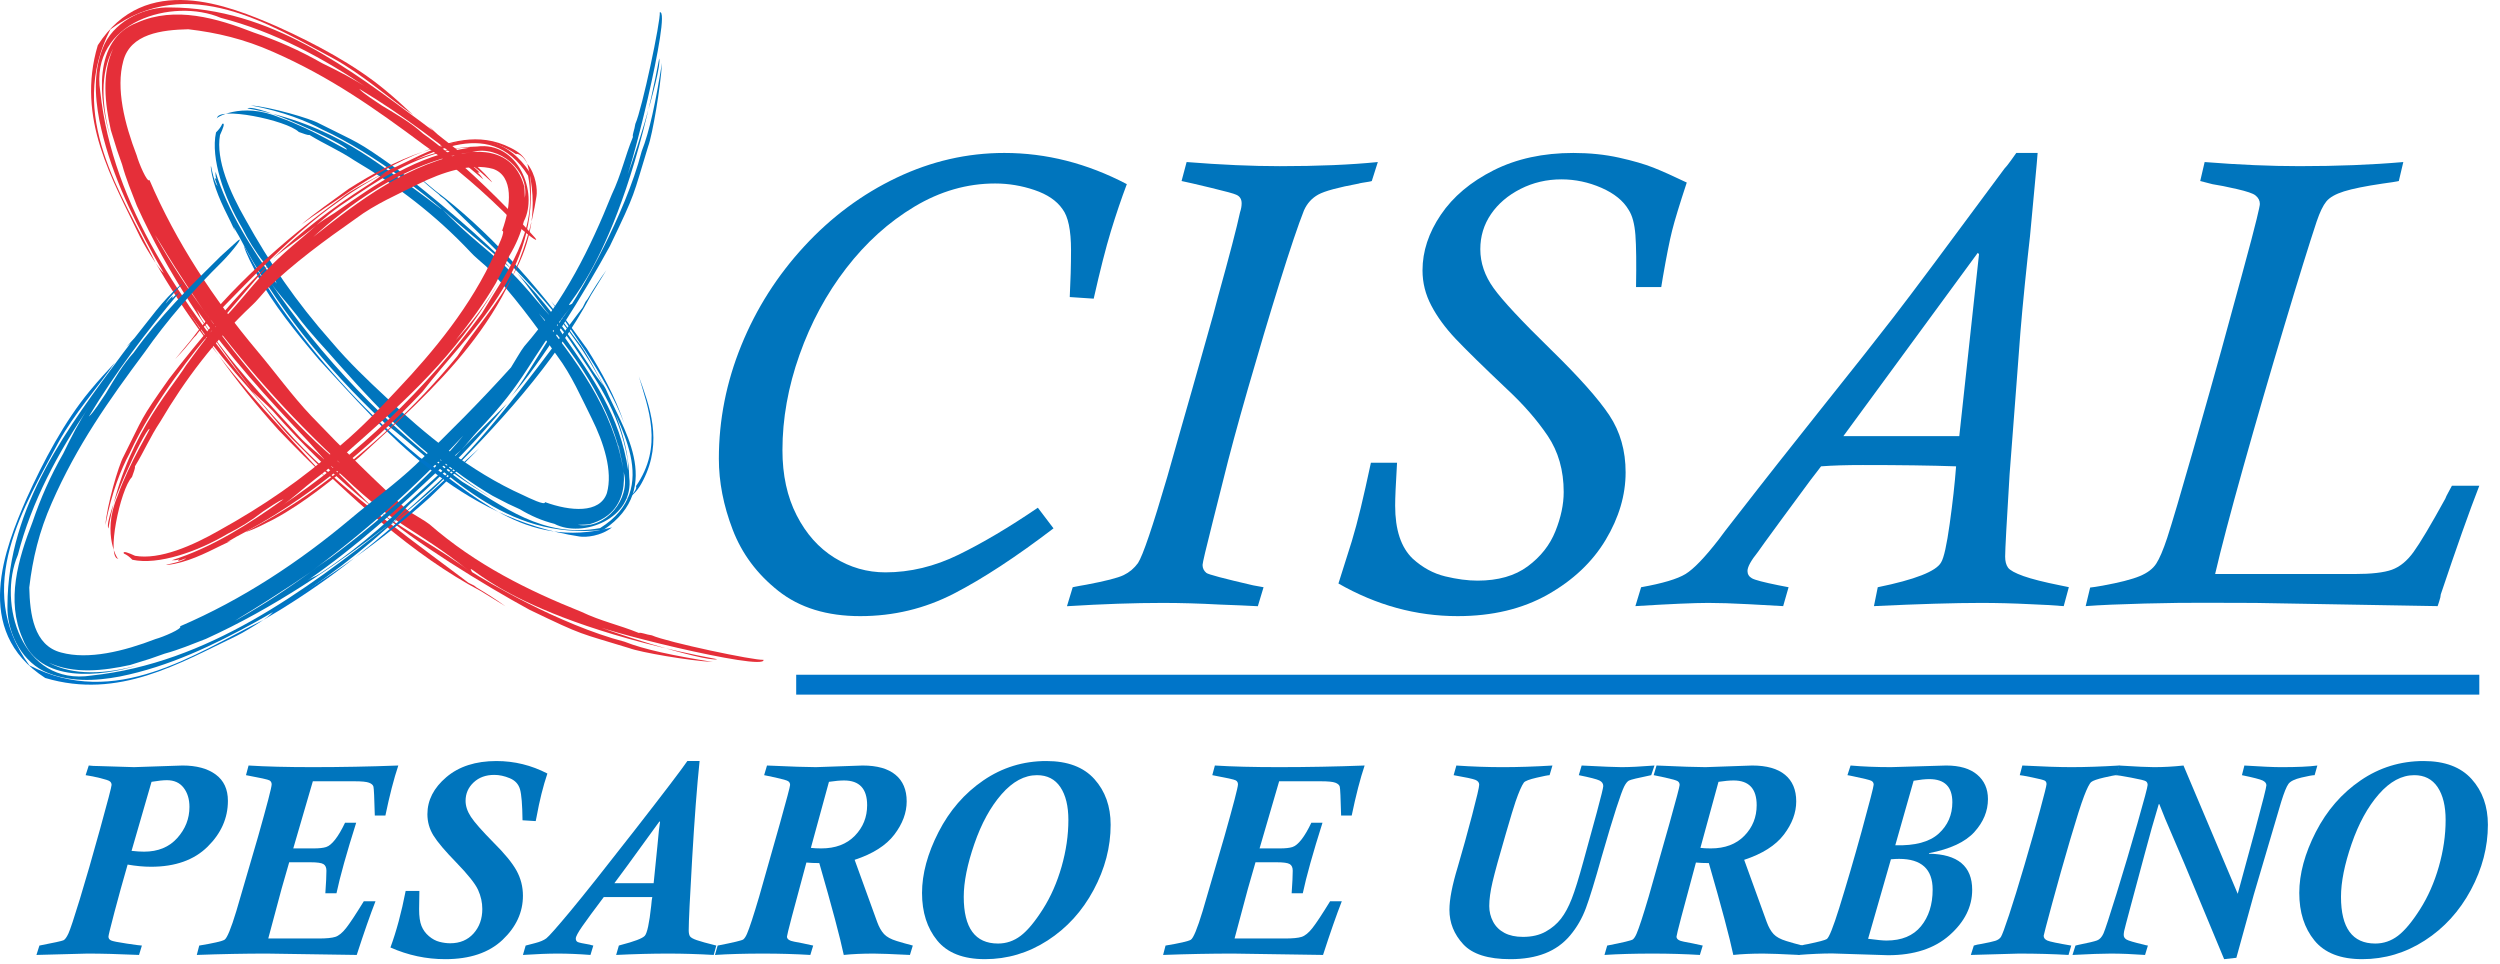 <?xml version="1.0" encoding="UTF-8" standalone="no"?><!DOCTYPE svg PUBLIC "-//W3C//DTD SVG 1.1//EN" "http://www.w3.org/Graphics/SVG/1.1/DTD/svg11.dtd"><svg width="100%" height="100%" viewBox="0 0 464 179" version="1.1" xmlns="http://www.w3.org/2000/svg" xmlns:xlink="http://www.w3.org/1999/xlink" xml:space="preserve" xmlns:serif="http://www.serif.com/" style="fill-rule:evenodd;clip-rule:evenodd;stroke-linejoin:round;stroke-miterlimit:2;"><g id="loghi"><path d="M192.625,94.233l2.904,3.83c-6.935,5.294 -13.101,9.332 -18.495,12.115c-5.403,2.781 -11.191,4.176 -17.375,4.176c-6.185,0 -11.251,-1.562 -15.189,-4.674c-3.945,-3.115 -6.772,-6.906 -8.485,-11.379c-1.716,-4.47 -2.566,-8.856 -2.566,-13.155c0,-7.21 1.389,-14.226 4.166,-21.045c2.773,-6.818 6.671,-12.951 11.693,-18.391c5.018,-5.441 10.737,-9.686 17.154,-12.741c6.417,-3.054 13.075,-4.581 19.97,-4.581c7.795,0 15.37,1.928 22.735,5.789c-1.025,2.72 -2.011,5.634 -2.958,8.732c-0.944,3.098 -2.008,7.274 -3.189,12.523l-4.446,-0.298c0.153,-2.998 0.237,-5.898 0.237,-8.702c0,-3.711 -0.532,-6.257 -1.595,-7.638c-1.068,-1.54 -2.797,-2.713 -5.183,-3.523c-2.386,-0.809 -4.828,-1.215 -7.308,-1.215c-5.209,0 -10.2,1.436 -14.978,4.296c-4.771,2.86 -8.993,6.672 -12.66,11.426c-3.67,4.758 -6.561,10.114 -8.672,16.076c-2.112,5.955 -3.165,11.858 -3.165,17.699c0,4.62 0.876,8.649 2.633,12.081c1.752,3.433 4.088,6.056 7.009,7.876c2.92,1.814 6.079,2.721 9.472,2.721c4.576,0 9.106,-1.088 13.583,-3.279c4.48,-2.189 9.385,-5.096 14.708,-8.719" style="fill:#0075bd;fill-rule:nonzero;"/><path d="M255.725,30.075l-1.121,3.523c-0.08,0.04 -0.298,0.09 -0.649,0.148c-0.354,0.063 -0.722,0.12 -1.097,0.177c-0.375,0.06 -0.599,0.11 -0.676,0.15c-3.827,0.71 -6.327,1.389 -7.511,2.041c-1.177,0.652 -2.071,1.626 -2.653,2.931c-1.064,2.68 -2.57,7.15 -4.521,13.4c-1.947,6.256 -3.901,12.808 -5.868,19.65c-1.967,6.841 -3.5,12.512 -4.6,17.016c-0.04,0.193 -0.69,2.777 -1.95,7.745c-1.259,4.972 -1.884,7.639 -1.884,7.993c0,0.595 0.23,1.087 0.706,1.479c0.31,0.277 3.201,1.044 8.672,2.309l1.943,0.354l-1.061,3.523c-1.886,-0.104 -4.225,-0.204 -7.022,-0.304c-3.851,-0.208 -7.394,-0.308 -10.619,-0.308c-5.236,0 -11.161,0.2 -17.786,0.612l1.067,-3.523c0.037,0 0.178,-0.03 0.412,-0.087c0.234,-0.057 0.552,-0.12 0.944,-0.181c0.39,-0.056 0.789,-0.124 1.187,-0.208c3.543,-0.669 5.852,-1.257 6.915,-1.776c1.061,-0.508 1.947,-1.258 2.664,-2.244c0.9,-1.379 2.71,-6.709 5.427,-15.98c0.117,-0.468 0.836,-2.998 2.147,-7.575c1.322,-4.573 2.135,-7.433 2.453,-8.582c0.823,-2.96 1.723,-6.119 2.68,-9.495c0.967,-3.372 1.686,-5.988 2.155,-7.842c2.127,-7.655 3.486,-12.861 4.075,-15.625c0.197,-0.589 0.295,-1.144 0.295,-1.656c0,-0.786 -0.339,-1.317 -1.004,-1.596c-0.392,-0.197 -1.938,-0.622 -4.631,-1.271c-2.7,-0.652 -4.54,-1.077 -5.514,-1.275l0.937,-3.523c6.374,0.509 12.134,0.767 17.291,0.767c7.086,0 13.155,-0.258 18.197,-0.767" style="fill:#0075bd;fill-rule:nonzero;"/><path d="M254.441,85.881l4.851,0c-0.118,2.048 -0.211,3.718 -0.268,4.999c-0.057,1.278 -0.083,2.275 -0.083,2.981c0,4.459 1.08,7.735 3.255,9.823c1.82,1.656 3.821,2.751 6.016,3.286c2.191,0.528 4.199,0.796 6.012,0.796c3.831,0 6.943,-0.887 9.334,-2.663c2.389,-1.774 4.099,-3.942 5.123,-6.504c1.031,-2.567 1.542,-4.989 1.542,-7.278c0,-4.024 -0.994,-7.501 -2.97,-10.438c-1.992,-2.941 -4.491,-5.805 -7.508,-8.612c-4.491,-4.252 -7.693,-7.391 -9.607,-9.414c-1.91,-2.032 -3.409,-4.08 -4.489,-6.15c-1.088,-2.061 -1.63,-4.239 -1.63,-6.524c0,-3.543 1.138,-6.99 3.406,-10.335c2.265,-3.35 5.531,-6.093 9.787,-8.241c4.265,-2.145 9.19,-3.218 14.794,-3.218c3.035,0 5.866,0.291 8.489,0.873c2.619,0.585 4.741,1.201 6.36,1.844c1.619,0.641 3.687,1.568 6.209,2.776c-1.338,4.065 -2.248,7.043 -2.723,8.936c-0.475,1.891 -1.044,4.765 -1.713,8.632l-0.301,1.834l-4.677,0c0.076,-4.38 0.04,-7.598 -0.117,-9.673c-0.161,-2.067 -0.576,-3.617 -1.245,-4.64c-0.988,-1.696 -2.677,-3.065 -5.062,-4.112c-2.392,-1.043 -4.868,-1.569 -7.434,-1.569c-2.724,0 -5.253,0.595 -7.585,1.777c-2.326,1.184 -4.156,2.743 -5.477,4.673c-1.322,1.938 -1.984,4.106 -1.984,6.508c0,2.526 0.82,4.935 2.463,7.22c1.635,2.288 5.185,6.093 10.638,11.419c5.213,5.089 8.83,9.154 10.848,12.191c2.017,3.038 3.02,6.569 3.02,10.593c0,4.22 -1.23,8.392 -3.696,12.514c-2.466,4.122 -6.057,7.514 -10.766,10.177c-4.715,2.661 -10.289,3.992 -16.719,3.992c-7.693,0 -15.067,-2.021 -22.119,-6.053c1.1,-3.436 1.93,-6.056 2.486,-7.872c0.549,-1.811 1.097,-3.861 1.652,-6.15c0.549,-2.288 1.182,-5.085 1.888,-8.398" style="fill:#0075bd;fill-rule:nonzero;"/><path d="M342.126,80.95l21.517,0l3.663,-33.785l-0.235,-0.234l-24.945,34.019Zm41.849,28.041l-0.948,3.506c-2.05,-0.163 -4.094,-0.277 -6.142,-0.355c-3.236,-0.164 -6.307,-0.24 -9.225,-0.24c-4.888,0 -11.506,0.197 -19.856,0.595l0.709,-3.506c6.932,-1.419 10.853,-2.958 11.76,-4.617c0.512,-0.833 1.044,-3.215 1.593,-7.163c0.552,-3.951 0.95,-7.505 1.184,-10.659c-4.651,-0.162 -10.418,-0.242 -17.314,-0.242c-3.075,0 -5.658,0.08 -7.746,0.242c-0.471,0.631 -0.822,1.08 -1.04,1.358c-0.214,0.277 -0.518,0.672 -0.913,1.184c-0.827,1.104 -2.634,3.56 -5.41,7.34c-2.777,3.794 -4.226,5.786 -4.343,5.99c-1.302,1.615 -1.951,2.799 -1.951,3.552c0,0.589 0.278,1.041 0.83,1.359c0.552,0.314 2.205,0.746 4.965,1.302c1.185,0.241 1.79,0.354 1.83,0.354l-1.003,3.506c-1.262,-0.083 -3.39,-0.203 -6.388,-0.355c-3.074,-0.164 -5.574,-0.24 -7.501,-0.24c-2.602,0 -7.116,0.197 -13.54,0.595l1.064,-3.506c3.981,-0.709 6.728,-1.529 8.248,-2.456c1.516,-0.93 3.576,-3.071 6.176,-6.427c0.471,-0.673 1.508,-2.02 3.104,-4.054c1.593,-2.032 3.035,-3.875 4.313,-5.535c1.278,-1.656 2.469,-3.172 3.577,-4.556l7.862,-9.917c3.7,-4.644 6.414,-8.057 8.127,-10.222c1.716,-2.164 3.506,-4.453 5.377,-6.875c1.873,-2.423 4.416,-5.788 7.628,-10.101c3.208,-4.306 7.558,-10.165 13.035,-17.568c0.275,-0.271 0.665,-0.767 1.178,-1.476c0.515,-0.709 0.849,-1.181 1.007,-1.415l3.961,0c-0.04,0.632 -0.224,2.727 -0.562,6.287c-0.335,3.563 -0.622,6.625 -0.856,9.183c-0.279,2.403 -0.593,5.354 -0.951,8.861c-0.351,3.499 -0.628,6.483 -0.827,8.946c-0.193,2.459 -0.441,5.697 -0.735,9.716c-0.298,4.011 -0.72,9.562 -1.272,16.645c-0.548,8.926 -0.826,14.015 -0.826,15.279c0,0.868 0.177,1.546 0.532,2.045c0.351,0.489 1.311,1.017 2.867,1.573c1.559,0.548 3.811,1.12 6.768,1.713c1.182,0.241 1.734,0.354 1.654,0.354" style="fill:#0075bd;fill-rule:nonzero;"/><path d="M408.361,33.598l0.82,-3.522c6.36,0.508 12.229,0.762 17.612,0.762c7.005,0 13.426,-0.254 19.261,-0.762l-0.833,3.522c-0.512,0.121 -1.515,0.278 -3.014,0.476c-3.196,0.471 -5.577,0.953 -7.157,1.445c-1.573,0.495 -2.664,1.117 -3.279,1.867c-0.612,0.746 -1.211,1.994 -1.8,3.727c-1.375,4.142 -3.389,10.63 -6.032,19.465c-2.653,8.83 -5.173,17.515 -7.568,26.053c-2.393,8.542 -4.146,15.177 -5.243,19.907l25.863,0c3.151,0 5.463,-0.267 6.942,-0.795c1.479,-0.533 2.817,-1.626 4.018,-3.286c1.208,-1.656 3.169,-4.948 5.886,-9.883c0.113,-0.315 0.303,-0.697 0.554,-1.148c0.262,-0.455 0.492,-0.88 0.683,-1.271l5.086,0c-1.854,4.757 -4.236,11.479 -7.156,20.178c0,0.267 -0.094,0.709 -0.295,1.311c-0.191,0.606 -0.294,0.891 -0.294,0.853c-0.117,0 -6.856,-0.124 -20.212,-0.354l-13.601,-0.241c-3.101,0 -6.152,-0.01 -9.154,-0.027c-3.004,-0.023 -6.812,0.027 -11.418,0.141c-4.607,0.12 -8.244,0.277 -10.928,0.481l0.83,-3.449c0.12,0 0.887,-0.114 2.302,-0.351c3.189,-0.585 5.497,-1.181 6.915,-1.774c1.419,-0.589 2.433,-1.361 3.045,-2.308c0.615,-0.944 1.295,-2.539 2.041,-4.788c0.9,-2.76 2.509,-8.2 4.828,-16.32c2.316,-8.124 4.065,-14.32 5.242,-18.599c1.178,-4.273 2.466,-8.977 3.855,-14.103c1.398,-5.122 2.289,-8.515 2.683,-10.171c0.392,-1.615 0.589,-2.543 0.589,-2.78c0,-0.629 -0.274,-1.16 -0.826,-1.596c-0.435,-0.357 -1.593,-0.749 -3.474,-1.181c-1.883,-0.431 -3.378,-0.729 -4.479,-0.89" style="fill:#0075bd;fill-rule:nonzero;"/><path d="M28.098,42.425c2.651,4.818 5.563,9.41 8.683,13.771c8.268,12.01 18.979,23.9 26.362,29.784c-9.377,-8.702 -18.313,-18.629 -26.362,-29.784c7.803,10.509 1.626,3.277 -7.482,-11.756c-0.226,-0.338 -0.715,-1.058 -1.201,-2.015m-2.703,-4.246c-0.983,-2.547 -2.009,-4.978 -2.735,-7.649l-0.956,-2.728l-1.133,-3.648c-1.097,-4.978 -1.723,-10.457 0.433,-15.133c-2.454,4.554 -2.189,10.546 -0.437,16.787c-2.297,-7.355 -3.385,-18.459 4.892,-21.607c7.067,-3.118 14.79,-0.833 21.65,1.842c4.333,1.468 8.56,3.326 12.702,5.702c3.012,1.456 5.929,2.944 8.631,4.754c-8.442,-5.714 -17.544,-10.635 -27.45,-13.181c-8.889,-3.807 -24.402,0.64 -22.385,13.682c2.32,21.528 15.439,39.32 28.529,55.847c-8.425,-10.941 -15.994,-22.023 -21.741,-34.668m70.027,3.064c-5.52,-5.586 -10.873,-10.212 -16.795,-14.381c-8.971,-6.683 -17.314,-12.582 -27.983,-17.252c-5.319,-2.357 -10.376,-3.555 -15.699,-4.179c-4.921,0.119 -10.759,0.822 -12.068,5.918c-1.385,5.074 0.23,11.614 2.507,17.526c0.357,1.338 1.957,5.148 2.36,4.536c4.962,11.575 11.949,22.124 19.906,31.609c3.36,3.979 6.552,8.419 10.156,12.215c5.889,6.158 11.796,12.019 17.974,17.6c0.98,0.632 3.181,1.859 3.926,2.467c8.637,7.527 18.284,12.275 28.156,16.235c3.793,1.802 7.005,2.431 10.702,3.938c0.433,-0.151 1.295,0.292 2.421,0.445c2.831,1.269 19.139,4.713 20.719,4.538c0.595,2.3 -32.575,-5.977 -31.837,-6.76c0.557,0.777 21.167,7.298 23.257,6.655c-39.882,-7.535 -47.286,-19.464 -45.518,-16.184c2.236,1.479 16.199,9.787 28.326,12.938c3.59,1.43 9.04,2.584 16.38,3.754c-4.411,-0.222 -13.479,-1.794 -15.501,-2.562c-9.538,-2.935 -8.224,-2.164 -18.516,-7.116c-8.21,-4.461 -21.997,-12.932 -27.966,-18.379c3.199,2.723 11.884,7.377 16.664,11.104c-10.392,-8.214 -13.038,-7.745 -23.148,-17.371c-0.94,-0.888 -2.161,-1.79 -3.331,-2.906c-1.028,-1.152 -1.994,-2.24 -3.216,-3.608c-7.815,-8.286 -14.62,-15.683 -21.042,-24.941c0.584,0.771 0.692,1.447 1.238,2.272c5.343,8.147 11.162,14.079 18.037,21.663c1.311,1.472 3.538,3.121 4.983,4.614c3.048,2.918 5.702,5.607 8.513,8.416c-6.201,-4.945 -12.862,-11.441 -18.445,-17.829c-1.229,-1.258 -2.844,-2.683 -3.847,-3.638c2.473,3.066 5.19,5.924 7.847,8.865c9.484,10.18 24.408,20.653 32.348,26.708c0.269,0.132 0.535,0.268 1.067,0.535l0.468,0.359c1.68,0.994 3.652,2.232 5.365,3.49l-4.586,-2.83c-12.475,-6.575 -24.543,-17.589 -35.124,-28.356c-2.357,-2.4 -5.765,-6.824 -7.983,-9.343c-6.617,-7.346 -12.736,-15.756 -17.569,-24.521c-4.354,-7.886 -8.306,-16.132 -10.139,-25.226c-0.847,-4.487 -1.152,-9.507 0.998,-14.145c2.294,-4.574 7.798,-6.88 12.161,-6.733c18.53,0.06 33.36,11.437 46.823,21.425l1.899,1.441l-0.7,-0.773l1.663,1.513c3.413,2.771 7.016,5.209 9.824,8.51c1.119,1.379 -2.232,-2.165 -3.478,-2.757c0.758,0.595 1.43,1.306 1.43,1.306c0,0 -0.224,-0.022 -0.448,-0.048c0.587,0.459 0.805,0.881 1.128,1.315c-7.249,-6.13 -14.875,-11.89 -23.065,-16.836c0.742,0.907 3.156,2.374 4.255,3.142c2.711,1.623 5.45,3.215 7.597,5.181c6.575,4.694 12.474,10.626 17.906,16.156l2.856,3.141c1.105,1.36 -1.822,-0.847 -3.855,-2.856" style="fill:#e52f39;fill-rule:nonzero;"/><path d="M61.916,10.87c5.274,2.915 9.906,7.046 14.756,10.468c-1.674,-1.555 -3.155,-2.955 -5.246,-4.677c-5.641,-4.672 -12.978,-8.575 -20.031,-11.757c-8.947,-3.884 -24.43,-10.243 -33.244,3.49c-4.076,13.638 2.743,24.898 7.811,35.504c0.518,1.069 1.858,3.324 2.948,4.954c-6.314,-12.826 -16.656,-27.41 -8.416,-43.404c14.529,-10.637 29.781,-0.747 41.422,5.422" style="fill:#e52f39;fill-rule:nonzero;"/><path d="M51.695,79.812c3.02,3.164 6.102,6.218 9.104,9.139c-2.546,-2.842 -6.068,-6.583 -8.835,-9.7c-3.978,-4.289 -7.836,-8.706 -11.385,-13.289c3.356,4.737 7.036,9.32 11.116,13.85" style="fill:#e52f39;fill-rule:nonzero;"/><path d="M28.91,48.851l1.867,3.122c2.932,4.76 6.193,9.479 9.802,13.988c-3.62,-4.925 -6.811,-10.084 -9.96,-15.344c-0.25,0.172 -0.949,-0.616 -1.709,-1.766" style="fill:#e52f39;fill-rule:nonzero;"/><path d="M42.426,115.888c4.818,-2.651 9.414,-5.566 13.771,-8.686c12.01,-8.268 23.9,-18.979 29.787,-26.362c-8.708,9.377 -18.635,18.315 -29.787,26.362c10.509,-7.804 3.28,-1.626 -11.756,7.485c-0.338,0.223 -1.055,0.714 -2.015,1.201m-4.243,2.702c-2.55,0.984 -4.981,2.009 -7.649,2.735l-2.731,0.959l-3.646,1.133c-4.98,1.091 -10.459,1.72 -15.135,-0.441c4.551,2.459 10.549,2.195 16.787,0.441c-7.355,2.301 -18.459,3.383 -21.606,-4.894c-3.119,-7.066 -0.836,-14.79 1.838,-21.649c1.468,-4.335 3.326,-8.561 5.702,-12.705c1.457,-3.009 2.944,-5.929 4.751,-8.632c-5.711,8.445 -10.631,17.546 -13.177,27.454c-3.802,8.888 0.639,24.398 13.684,22.387c21.53,-2.32 39.321,-15.442 55.844,-28.529c-10.94,8.422 -22.02,15.991 -34.662,21.741m3.059,-70.032c-5.587,5.523 -10.212,10.872 -14.382,16.795c-6.68,8.972 -12.58,17.314 -17.252,27.983c-2.354,5.32 -3.555,10.379 -4.176,15.699c0.119,4.924 0.822,10.759 5.921,12.071c5.071,1.388 11.614,-0.227 17.524,-2.507c1.337,-0.355 5.147,-1.957 4.535,-2.357c11.575,-4.966 22.121,-11.949 31.609,-19.909c3.98,-3.357 8.419,-6.552 12.218,-10.153c6.159,-5.893 12.016,-11.799 17.597,-17.977c0.632,-0.98 1.859,-3.184 2.468,-3.926c7.526,-8.637 12.271,-18.286 16.234,-28.156c1.799,-3.796 2.428,-7.008 3.935,-10.705c-0.15,-0.433 0.295,-1.295 0.445,-2.422c1.272,-2.83 4.714,-19.138 4.538,-20.722c2.3,-0.592 -5.974,32.577 -6.757,31.841c0.777,-0.558 7.292,-21.167 6.653,-23.257c-7.533,39.883 -19.462,47.288 -16.182,45.52c1.479,-2.235 9.787,-16.201 12.935,-28.325c1.43,-3.593 2.584,-9.043 3.757,-16.383c-0.227,4.411 -1.796,13.482 -2.564,15.501c-2.933,9.538 -2.162,8.224 -7.113,18.519c-4.462,8.207 -12.933,21.997 -18.38,27.969c2.723,-3.202 7.377,-11.887 11.101,-16.669c-8.211,10.39 -7.742,13.04 -17.367,23.15c-0.889,0.943 -1.788,2.161 -2.907,3.334c-1.155,1.028 -2.24,1.994 -3.608,3.212c-8.286,7.816 -15.683,14.621 -24.944,21.043c0.774,-0.584 1.453,-0.692 2.278,-1.238c8.147,-5.343 14.076,-11.162 21.66,-18.037c1.475,-1.311 3.122,-3.538 4.614,-4.98c2.918,-3.054 5.607,-5.705 8.42,-8.513c-4.946,6.199 -11.442,12.862 -17.83,18.442c-1.264,1.229 -2.686,2.844 -3.638,3.847c3.063,-2.473 5.921,-5.19 8.862,-7.847c10.183,-9.482 20.654,-24.408 26.708,-32.351c0.132,-0.266 0.265,-0.535 0.535,-1.068l0.359,-0.467c0.995,-1.677 2.233,-3.648 3.49,-5.362l-2.83,4.583c-6.572,12.478 -17.589,24.547 -28.356,35.127c-2.4,2.357 -6.824,5.764 -9.343,7.983c-7.345,6.62 -15.759,12.736 -24.521,17.568c-7.886,4.355 -16.132,8.31 -25.226,10.142c-4.487,0.845 -9.507,1.153 -14.144,-1c-4.575,-2.297 -6.883,-7.799 -6.734,-12.161c0.054,-18.529 11.434,-33.36 21.422,-46.823l1.442,-1.899l-0.776,0.697l1.516,-1.663c2.767,-3.413 5.209,-7.016 8.506,-9.821c1.38,-1.122 -2.161,2.23 -2.754,3.476c0.596,-0.759 1.304,-1.431 1.304,-1.431c0,0 -0.023,0.224 -0.046,0.448c0.456,-0.587 0.879,-0.804 1.312,-1.128c-6.127,7.249 -11.886,14.878 -16.832,23.066c0.906,-0.743 2.374,-3.157 3.141,-4.253c1.623,-2.714 3.215,-5.453 5.181,-7.601c4.694,-6.574 10.623,-12.472 16.156,-17.903l3.142,-2.858c1.359,-1.105 -0.848,1.822 -2.856,3.856" style="fill:#0075bd;fill-rule:nonzero;"/><path d="M10.868,82.064c2.915,-5.274 7.045,-9.906 10.468,-14.756c-1.556,1.674 -2.955,3.155 -4.678,5.246c-4.674,5.641 -8.577,12.981 -11.756,20.031c-3.884,8.95 -10.24,24.433 3.493,33.247c13.634,4.079 24.901,-2.743 35.504,-7.808c1.068,-0.519 3.323,-1.861 4.954,-2.949c-12.824,6.314 -27.413,16.657 -43.401,8.414c-10.644,-14.528 -0.754,-29.781 5.416,-41.425" style="fill:#0075c9;fill-rule:nonzero;"/><path d="M79.813,92.291c3.161,-3.022 6.218,-6.102 9.139,-9.107c-2.841,2.549 -6.583,6.068 -9.7,8.836c-4.289,3.976 -8.705,7.837 -13.286,11.387c4.734,-3.359 9.321,-7.037 13.847,-11.116" style="fill:#0075c9;fill-rule:nonzero;"/><path d="M48.853,115.075l3.122,-1.867c4.756,-2.935 9.479,-6.195 13.991,-9.801c-4.932,3.617 -10.088,6.808 -15.348,9.96c0.172,0.246 -0.618,0.946 -1.765,1.708" style="fill:#0075c9;fill-rule:nonzero;"/><path d="M107.274,97.41c5.159,0.897 9.808,-4.85 8.513,-9.677c-1.79,-12.764 -10.53,-23.796 -15.779,-29.572c6.609,8.388 13.887,17.606 15.779,29.572c-0.895,-5.615 -1.371,-6.317 -0.714,-3.861c0.348,1.314 3.292,10.946 -5.711,13.436c-0.354,0.04 -1.13,0.077 -2.088,0.102m-4.382,-0.187c-2.32,-0.586 -4.377,-1.49 -6.39,-2.697l-2.219,-1.028l-2.853,-1.473c-3.759,-2.21 -7.232,-4.762 -10.608,-7.451c3.209,2.915 6.772,5.736 11.58,8.456c-12.479,-6.937 -21.017,-15.841 -29.54,-25.447c-2.544,-2.957 -5.326,-5.768 -7.729,-9.008c-1.727,-2.244 -3.668,-4.264 -5.183,-6.538c9.648,14.325 21.75,27.005 35.872,37.393c7.379,4.351 14.889,10.586 25.557,8.586c11.831,-7.388 3.09,-19.634 0.332,-26.702c2.646,5.284 4.923,10.895 5.073,17.226c1.006,7.669 -8.637,11.428 -13.892,8.683m-62.061,-72.152c-0.808,4.581 1.875,10.677 4.716,15.629c4.482,8.082 9.36,15.26 16.003,22.765c3.221,3.8 6.558,6.973 10.113,10.285c7.049,6.669 15.499,13.706 25.45,18.159c1.046,0.498 4.156,2.02 4.031,1.28c4.717,1.717 10.19,2.161 11.496,-1.675c1.139,-4.056 -0.598,-9.399 -2.822,-13.866c-1.912,-3.813 -3.742,-8.05 -6.379,-11.566c-4.085,-5.821 -8.277,-11.544 -13.158,-16.595c-0.729,-0.66 -2.361,-2.012 -2.89,-2.632c-6.612,-7.039 -13.845,-12.495 -21.609,-17.073c-2.954,-1.963 -5.482,-2.98 -8.348,-4.739c-0.377,0.079 -1.085,-0.249 -1.974,-0.547c-2.27,-2.218 -15.21,-4.841 -15.185,-2.504c-0.526,0.048 4.414,-3.235 11.609,-0.193c6.573,2.34 12.604,6.295 12.504,5.935c-0.271,-0.983 -16.756,-8.64 -18.481,-7.615c16.383,2.794 25.246,11.258 30.28,14.422c5.11,3.694 6.354,4.852 5.526,4.062c-1.659,-1.515 -12.293,-10.192 -21.891,-14.56c-2.847,-1.541 -7.238,-3.352 -13.289,-4.482c3.632,0.267 11.096,2.445 12.717,3.357c7.515,3.807 6.588,2.898 14.45,8.476c6.266,4.79 16.717,13.507 21.255,18.586c-2.61,-2.423 -8.987,-7.6 -12.783,-11.056c7.825,7.968 10.046,7.92 17.553,16.988c0.694,0.847 1.532,1.796 2.459,2.813c0.816,1.026 1.45,2.09 2.291,3.405c5.49,7.881 10.607,15.053 12.113,25.155c-0.031,-0.9 -0.028,-1.419 -0.155,-2.303c-1.575,-8.639 -5.782,-14.586 -10.62,-21.77c-0.938,-1.394 -2.459,-3.167 -3.629,-4.487c-2.304,-2.728 -4.009,-5.459 -6.176,-8.011c4.677,4.758 9.47,11.053 13.379,17.167c0.78,1.294 1.912,2.756 2.621,3.721c-1.603,-2.999 -3.329,-5.917 -5.351,-8.625c-6.779,-9.779 -18.246,-19.923 -24.116,-25.968c-0.204,-0.148 -0.379,-0.329 -0.799,-0.607l-0.345,-0.353c-1.284,-1.026 -2.782,-2.292 -4.057,-3.541l3.487,2.9c9.487,7.107 18.6,17.255 26.207,27.708c1.852,2.206 3.895,6.589 5.39,9.067c2.669,6.476 11.292,18.298 -0.405,26.151c-18.599,2.082 -29.249,-11.1 -40.719,-19.907c-10.812,-10.192 -20.308,-21.787 -26.951,-34.594l-1.012,-1.729l0.29,0.823l-0.796,-1.704c-1.62,-3.251 -3.298,-6.617 -3.692,-10.073c-0.062,-1.436 0.391,2.473 1.236,3.388c-0.303,-0.745 -0.547,-1.498 -0.507,-1.504l0.283,0.218c-0.185,-0.561 -0.134,-0.944 -0.15,-1.373c2.277,7.316 6.645,14.222 11.328,20.747c-0.281,-0.944 -1.683,-2.867 -2.288,-3.821c-1.656,-2.105 -3.038,-4.36 -4.109,-6.519c-3.337,-5.592 -5.881,-12.923 -4.838,-17.708c0.561,-0.561 0.918,-1.025 1.164,-1.601c0.589,-0.249 0.105,0.933 -0.427,2.094" style="fill:#0075bd;fill-rule:nonzero;"/><path d="M53.222,58.535c-3.003,-4.107 -5.629,-8.583 -8.003,-13.003c0.587,1.876 1.44,3.357 2.459,5.405c2.936,5.44 7.34,10.887 11.535,15.83c12.465,13.507 25.823,29.376 48.367,32.813c1.162,0.176 3.927,-0.051 6.008,-1.697c-16.481,4.342 -25.883,-6.598 -35.701,-12.997c-9.416,-7.731 -17.6,-16.609 -24.665,-26.351" style="fill:#0075c9;fill-rule:nonzero;"/><path d="M108.924,64.711c-2.232,-3.012 -4.326,-6.113 -6.638,-8.802c1.938,2.573 4.318,6.306 6.343,9.233c2.726,4.217 5.352,8.544 7.198,13.368c-1.66,-4.899 -4.101,-9.371 -6.903,-13.799" style="fill:#0075c9;fill-rule:nonzero;"/><path d="M115.92,92.719c1.692,-0.648 2.656,-2.004 3.463,-3.606c3.703,-7.241 1.15,-13.801 -0.82,-19.275c1.693,5.838 4.63,12.972 -0.542,20.409c0.278,0.211 -0.281,1.593 -2.101,2.472" style="fill:#0075c9;fill-rule:nonzero;"/><path d="M97.408,36.706c0.887,-5.155 -4.855,-9.805 -9.683,-8.51c-12.767,1.79 -23.798,10.527 -29.572,15.776c8.386,-6.609 17.607,-13.883 29.572,-15.776c-5.615,0.896 -6.317,1.371 -3.864,0.714c1.32,-0.351 10.946,-3.289 13.443,5.708c0.039,0.355 0.073,1.131 0.104,2.088m-0.187,4.383c-0.584,2.319 -1.487,4.379 -2.694,6.393l-1.028,2.218l-1.474,2.853c-2.206,3.761 -4.762,7.232 -7.45,10.609c2.915,-3.21 5.736,-6.773 8.456,-11.581c-6.937,12.479 -15.841,21.017 -25.447,29.541c-2.957,2.544 -5.768,5.325 -9.005,7.728c-2.244,1.728 -4.264,3.669 -6.539,5.184c14.326,-9.646 27,-21.751 37.39,-35.875c4.352,-7.377 10.592,-14.892 8.579,-25.557c-7.388,-11.825 -19.638,-3.091 -26.705,-0.33c5.283,-2.645 10.897,-4.925 17.226,-5.076c7.668,-1.003 11.431,8.635 8.691,13.893m-72.152,62.069c4.583,0.799 10.68,-1.881 15.634,-4.72c8.082,-4.481 15.261,-9.359 22.762,-16.004c3.801,-3.219 6.974,-6.561 10.289,-10.114c6.666,-7.048 13.705,-15.498 18.155,-25.45c0.499,-1.045 2.02,-4.158 1.278,-4.031c1.72,-4.717 2.156,-10.187 -1.679,-11.495c-4.057,-1.142 -9.403,0.594 -13.868,2.818c-3.815,1.912 -8.053,3.742 -11.566,6.383c-5.824,4.082 -11.544,8.274 -16.595,13.161c-0.66,0.725 -2.01,2.356 -2.629,2.89c-7.039,6.611 -12.495,13.846 -17.07,21.611c-1.963,2.957 -2.98,5.481 -4.736,8.349c0.076,0.376 -0.252,1.087 -0.547,1.976c-2.218,2.267 -4.844,15.21 -2.504,15.185c0.048,0.526 -3.235,-4.414 -0.196,-11.613c2.34,-6.569 6.295,-12.602 5.935,-12.503c-0.983,0.272 -8.637,16.758 -7.615,18.484c2.794,-16.383 11.258,-25.249 14.419,-30.286c3.697,-5.108 4.852,-6.351 4.062,-5.527c-1.515,1.663 -10.189,12.297 -14.557,21.895c-1.541,2.85 -3.349,7.238 -4.479,13.292c0.263,-3.635 2.445,-11.097 3.357,-12.717c3.804,-7.518 2.895,-6.589 8.472,-14.45c4.788,-6.27 13.502,-16.725 18.581,-21.263c-2.421,2.612 -7.6,8.991 -11.053,12.787c7.966,-7.83 7.918,-10.05 16.982,-17.555c0.85,-0.697 1.799,-1.535 2.817,-2.461c1.022,-0.817 2.087,-1.453 3.402,-2.292c7.881,-5.493 15.059,-10.61 25.155,-12.116c-0.898,0.031 -1.417,0.028 -2.301,0.158c-8.639,1.573 -14.588,5.782 -21.772,10.618c-1.392,0.94 -3.167,2.462 -4.484,3.632c-2.729,2.302 -5.462,4.008 -8.015,6.177c4.763,-4.682 11.057,-9.472 17.167,-13.384c1.295,-0.78 2.76,-1.912 3.723,-2.62c-2.997,1.603 -5.915,3.331 -8.626,5.35c-9.78,6.782 -19.921,18.252 -25.963,24.125c-0.148,0.203 -0.329,0.376 -0.607,0.796l-0.353,0.348c-1.026,1.284 -2.292,2.779 -3.538,4.059l2.897,-3.489c7.105,-9.49 17.249,-18.606 27.705,-26.213c2.207,-1.855 6.586,-3.897 9.066,-5.393c6.475,-2.671 18.299,-11.286 26.152,0.405c2.099,18.603 -11.094,29.255 -19.898,40.719c-10.196,10.813 -21.782,20.314 -34.591,26.957l-1.732,1.008l0.823,-0.292l-1.704,0.802c-3.252,1.618 -6.617,3.292 -10.07,3.689c-1.436,0.062 2.47,-0.391 3.385,-1.239c-0.745,0.304 -1.498,0.55 -1.504,0.511l0.215,-0.281c-0.561,0.182 -0.944,0.131 -1.371,0.147c7.314,-2.277 14.223,-6.645 20.751,-11.328c-0.947,0.283 -2.87,1.683 -3.825,2.289c-2.105,1.655 -4.36,3.039 -6.518,4.108c-5.592,3.337 -12.921,5.881 -17.714,4.843c-0.558,-0.56 -1.022,-0.915 -1.595,-1.164c-0.246,-0.586 0.93,-0.101 2.091,0.428" style="fill:#e52f39;fill-rule:nonzero;"/><path d="M58.536,90.763c-4.104,3.004 -8.581,5.63 -13,8.001c1.873,-0.587 3.357,-1.437 5.405,-2.456c5.437,-2.936 10.887,-7.343 15.827,-11.539c13.504,-12.464 29.382,-25.82 32.807,-48.37c0.179,-1.161 -0.054,-3.926 -1.702,-6.006c4.359,16.479 -6.587,25.884 -12.983,35.702c-7.737,9.414 -16.612,17.601 -26.354,24.668" style="fill:#e52f39;fill-rule:nonzero;"/><path d="M64.703,35.06c-3.011,2.229 -6.113,4.325 -8.805,6.634c2.575,-1.938 6.307,-4.317 9.236,-6.34c4.215,-2.725 8.541,-5.354 13.365,-7.201c-4.898,1.66 -9.368,4.102 -13.796,6.907" style="fill:#e52f39;fill-rule:nonzero;"/><path d="M97.873,30.393c-0.553,-1.434 -1.691,-2.244 -3.052,-2.933c-6.13,-3.138 -11.684,-0.974 -16.322,0.695c4.943,-1.434 10.985,-3.924 17.28,0.462c0.182,-0.236 1.346,0.235 2.094,1.776" style="fill:#e52f39;fill-rule:nonzero;"/><rect x="147.774" y="125.232" width="312.386" height="3.689" style="fill:#0075c9;"/><path d="M24.418,157.919c0.874,0.101 1.647,0.15 2.32,0.15c2.589,0 4.641,-0.839 6.154,-2.521c1.513,-1.682 2.27,-3.607 2.27,-5.775c0,-1.447 -0.362,-2.636 -1.085,-3.57c-0.722,-0.932 -1.757,-1.399 -3.101,-1.399c-0.69,0 -1.64,0.1 -2.85,0.302l-3.708,12.813Zm-7.944,-15.84c0.504,0.069 1.134,0.102 1.89,0.102l6.508,0.201l9.004,-0.303c2.589,0 4.641,0.556 6.154,1.665c1.513,1.111 2.27,2.741 2.27,4.894c0,3.194 -1.258,6.031 -3.772,8.511c-2.513,2.481 -6.014,3.721 -10.504,3.721c-1.345,0 -2.791,-0.135 -4.337,-0.404c-0.892,3.077 -1.707,6.023 -2.448,8.84c-0.739,2.816 -1.109,4.326 -1.109,4.527c0,0.32 0.156,0.555 0.467,0.707c0.31,0.15 1.291,0.349 2.938,0.592c1.648,0.244 2.581,0.365 2.8,0.365l-0.529,1.741c-3.768,-0.169 -6.953,-0.253 -9.56,-0.253l-9.483,0.253l0.554,-1.741c2.691,-0.519 4.178,-0.848 4.465,-0.982c0.285,-0.135 0.592,-0.555 0.92,-1.262c0.328,-0.706 1.035,-2.833 2.119,-6.381c1.084,-3.547 2.337,-7.89 3.758,-13.027c1.42,-5.136 2.131,-7.856 2.131,-8.158c0,-0.27 -0.101,-0.489 -0.303,-0.657c-0.201,-0.168 -0.802,-0.373 -1.802,-0.617c-1.001,-0.244 -1.905,-0.425 -2.711,-0.543l0.58,-1.791Z" style="fill:#0075bd;fill-rule:nonzero;"/><path d="M73.927,142.08c-0.824,2.455 -1.623,5.549 -2.396,9.281l-1.967,0c-0.084,-3.261 -0.168,-5.047 -0.252,-5.359c-0.084,-0.311 -0.358,-0.555 -0.82,-0.731c-0.462,-0.176 -1.358,-0.265 -2.686,-0.265l-7.742,0l-3.633,12.46l3.783,0c1.01,0 1.779,-0.084 2.309,-0.253c0.529,-0.168 1.091,-0.634 1.689,-1.4c0.597,-0.764 1.206,-1.803 1.828,-3.114l2.069,0c-1.783,5.633 -3.001,9.996 -3.657,13.09l-2.068,0c0.134,-1.883 0.201,-3.279 0.201,-4.188c0,-0.587 -0.185,-0.996 -0.554,-1.222c-0.371,-0.227 -1.186,-0.341 -2.447,-0.341l-3.909,0l-1.412,4.918l-2.473,9.231l9.358,0c1.429,0 2.459,-0.101 3.09,-0.302c0.63,-0.202 1.294,-0.744 1.992,-1.627c0.697,-0.883 1.795,-2.543 3.291,-4.981l2.17,0c-0.976,2.489 -2.136,5.809 -3.481,9.962l-16.722,-0.253c-4.052,0 -8.374,0.084 -12.963,0.253l0.453,-1.741c2.64,-0.437 4.199,-0.794 4.679,-1.071c0.479,-0.278 1.214,-2.056 2.207,-5.334l4.036,-13.822c1.68,-5.935 2.521,-9.164 2.521,-9.685c0,-0.336 -0.135,-0.584 -0.403,-0.744c-0.269,-0.159 -1.724,-0.483 -4.363,-0.971l0.479,-1.791c3.193,0.202 7.154,0.303 11.879,0.303c5.279,0 10.584,-0.101 15.914,-0.303" style="fill:#0075bd;fill-rule:nonzero;"/><path d="M101.595,143.568c-0.791,2.338 -1.463,5.036 -2.018,8.096c-0.084,0.455 -0.134,0.699 -0.151,0.732l-2.446,-0.152c-0.034,-2.875 -0.19,-4.791 -0.467,-5.75c-0.277,-0.958 -0.908,-1.643 -1.892,-2.055c-0.983,-0.412 -1.946,-0.619 -2.887,-0.619c-1.565,0 -2.842,0.467 -3.834,1.4c-0.993,0.934 -1.489,2.073 -1.489,3.418c0,0.975 0.332,1.967 0.996,2.976c0.665,1.009 2.047,2.581 4.15,4.716c2.085,2.068 3.522,3.822 4.313,5.259c0.789,1.438 1.186,2.989 1.186,4.653c0,3.077 -1.262,5.81 -3.783,8.197c-2.524,2.388 -6.071,3.582 -10.645,3.582c-3.513,0 -6.902,-0.724 -10.164,-2.17c1.11,-3.01 2.052,-6.507 2.825,-10.492l2.548,0c-0.034,1.631 -0.051,2.758 -0.051,3.38c0,1.346 0.147,2.384 0.442,3.115c0.294,0.732 0.752,1.362 1.375,1.892c0.621,0.529 1.277,0.883 1.967,1.058c0.689,0.178 1.353,0.266 1.992,0.266c1.799,0 3.241,-0.606 4.326,-1.816c1.084,-1.211 1.626,-2.724 1.626,-4.54c0,-1.21 -0.261,-2.392 -0.782,-3.543c-0.522,-1.152 -1.883,-2.863 -4.086,-5.133c-2.051,-2.102 -3.451,-3.758 -4.199,-4.968c-0.748,-1.211 -1.122,-2.531 -1.122,-3.961c0,-2.589 1.172,-4.88 3.518,-6.872c2.346,-1.993 5.443,-2.989 9.294,-2.989c3.329,0 6.481,0.773 9.458,2.32" style="fill:#0075bd;fill-rule:nonzero;"/><path d="M122.503,152.546l-0.102,-0.1c-5.111,7.061 -7.902,10.887 -8.373,11.475l7.289,0l0.682,-6.759c0.218,-2.438 0.386,-3.976 0.504,-4.616m10.441,22.951l-0.478,1.741c-2.926,-0.169 -5.742,-0.253 -8.449,-0.253c-2.977,0 -6.198,0.084 -9.66,0.253l0.503,-1.741c0.018,-0.015 0.127,-0.05 0.329,-0.099c2.539,-0.657 4.031,-1.224 4.476,-1.704c0.445,-0.478 0.846,-2.341 1.198,-5.585c0.068,-0.825 0.135,-1.363 0.203,-1.616l-9.004,0c-1.85,2.455 -3.178,4.264 -3.986,5.424c-0.807,1.16 -1.21,1.916 -1.21,2.27c0,0.336 0.129,0.558 0.391,0.668c0.26,0.109 0.987,0.265 2.182,0.466c0.084,0.018 0.201,0.051 0.353,0.102c0.167,0.05 0.277,0.074 0.327,0.074l-0.53,1.741c-2.186,-0.169 -4.211,-0.253 -6.078,-0.253c-1.748,0 -3.901,0.084 -6.456,0.253l0.505,-1.741l1.74,-0.453c0.924,-0.235 1.622,-0.529 2.093,-0.883c0.47,-0.353 1.954,-2.03 4.452,-5.031c2.496,-3.002 6.481,-8.017 11.954,-15.045c5.474,-7.027 8.731,-11.307 9.773,-12.838l2.271,0c-0.488,4.692 -0.946,10.707 -1.375,18.046c-0.429,7.339 -0.643,11.791 -0.643,13.355c0,0.521 0.079,0.9 0.239,1.134c0.16,0.237 0.576,0.472 1.249,0.707c0.672,0.236 1.882,0.572 3.631,1.008" style="fill:#0075bd;fill-rule:nonzero;"/><path d="M150.499,157.365c0.504,0.066 1.143,0.101 1.916,0.101c2.64,0 4.721,-0.783 6.242,-2.346c1.522,-1.564 2.283,-3.456 2.283,-5.675c0,-3.06 -1.429,-4.59 -4.288,-4.59c-0.74,0 -1.673,0.084 -2.799,0.252l-3.354,12.258Zm18.916,18.133l-0.53,1.741c-3.329,-0.169 -5.566,-0.253 -6.709,-0.253c-2.153,0 -4.011,0.084 -5.573,0.253c-0.674,-3.212 -2.187,-8.895 -4.542,-17.05c-0.89,0 -1.689,-0.033 -2.395,-0.101c-2.405,8.845 -3.606,13.427 -3.606,13.746c0,0.47 0.458,0.786 1.375,0.945c0.916,0.16 2.08,0.4 3.492,0.719l-0.53,1.741c-2.774,-0.169 -5.699,-0.253 -8.777,-0.253c-3.379,0 -6.355,0.084 -8.928,0.253l0.504,-1.741c2.943,-0.571 4.532,-0.953 4.768,-1.147c0.234,-0.193 0.462,-0.543 0.681,-1.047c0.454,-1.043 1.202,-3.33 2.245,-6.86l3.858,-13.595c1.261,-4.505 1.892,-6.892 1.892,-7.162c0,-0.302 -0.118,-0.533 -0.354,-0.693c-0.235,-0.16 -1.021,-0.387 -2.357,-0.682c-1.337,-0.294 -2.039,-0.441 -2.107,-0.441l0.531,-1.791c4.488,0.202 7.515,0.303 9.079,0.303l8.676,-0.303c2.673,0 4.704,0.572 6.09,1.716c1.388,1.143 2.081,2.791 2.081,4.943c0,2.103 -0.764,4.157 -2.295,6.167c-1.53,2.009 -3.985,3.568 -7.364,4.678l4.187,11.551c0.352,0.959 0.777,1.703 1.273,2.232c0.495,0.53 1.282,0.959 2.358,1.287c1.077,0.328 1.951,0.576 2.623,0.744c0.202,0.05 0.319,0.084 0.354,0.1" style="fill:#0075bd;fill-rule:nonzero;"/><path d="M185.228,175.121c1.547,0 2.95,-0.48 4.212,-1.438c1.261,-0.958 2.631,-2.602 4.111,-4.931c1.479,-2.328 2.639,-4.964 3.481,-7.906c0.84,-2.944 1.26,-5.827 1.26,-8.652c0,-2.589 -0.496,-4.624 -1.487,-6.103c-0.993,-1.48 -2.439,-2.22 -4.339,-2.22c-2.32,0 -4.51,1.178 -6.569,3.531c-2.061,2.354 -3.746,5.432 -5.058,9.231c-1.311,3.8 -1.967,7.071 -1.967,9.811c0,5.784 2.119,8.677 6.356,8.677m8.979,-33.873c3.934,0 6.906,1.119 8.916,3.354c2.008,2.238 3.013,5.062 3.013,8.475c0,4.136 -1.055,8.171 -3.165,12.106c-2.11,3.934 -4.956,7.058 -8.537,9.37c-3.582,2.312 -7.457,3.468 -11.627,3.468c-4.019,0 -6.971,-1.152 -8.853,-3.456c-1.883,-2.303 -2.825,-5.246 -2.825,-8.827c0,-3.548 1.022,-7.318 3.065,-11.312c2.043,-3.992 4.816,-7.188 8.322,-9.584c3.506,-2.396 7.402,-3.594 11.691,-3.594" style="fill:#0075bd;fill-rule:nonzero;"/><path d="M253.274,142.08c-0.824,2.455 -1.623,5.549 -2.396,9.281l-1.967,0c-0.084,-3.261 -0.168,-5.047 -0.252,-5.359c-0.084,-0.311 -0.358,-0.555 -0.82,-0.731c-0.462,-0.176 -1.358,-0.265 -2.686,-0.265l-7.742,0l-3.633,12.46l3.783,0c1.01,0 1.779,-0.084 2.309,-0.253c0.529,-0.168 1.091,-0.634 1.689,-1.4c0.597,-0.764 1.206,-1.803 1.828,-3.114l2.069,0c-1.783,5.633 -3.001,9.996 -3.657,13.09l-2.068,0c0.134,-1.883 0.201,-3.279 0.201,-4.188c0,-0.587 -0.185,-0.996 -0.554,-1.222c-0.371,-0.227 -1.186,-0.341 -2.447,-0.341l-3.909,0l-1.412,4.918l-2.473,9.231l9.358,0c1.429,0 2.459,-0.101 3.09,-0.302c0.63,-0.202 1.294,-0.744 1.992,-1.627c0.697,-0.883 1.795,-2.543 3.291,-4.981l2.17,0c-0.976,2.489 -2.136,5.809 -3.481,9.962l-16.722,-0.253c-4.052,0 -8.374,0.084 -12.963,0.253l0.453,-1.741c2.64,-0.437 4.199,-0.794 4.679,-1.071c0.479,-0.278 1.214,-2.056 2.207,-5.334l4.036,-13.822c1.68,-5.935 2.521,-9.164 2.521,-9.685c0,-0.336 -0.135,-0.584 -0.403,-0.744c-0.269,-0.159 -1.724,-0.483 -4.363,-0.971l0.479,-1.791c3.193,0.202 7.154,0.303 11.879,0.303c5.279,0 10.584,-0.101 15.914,-0.303" style="fill:#0075bd;fill-rule:nonzero;"/><path d="M307.071,142.08l-0.605,1.791c-2.471,0.505 -3.855,0.842 -4.149,1.01c-0.294,0.168 -0.584,0.533 -0.87,1.096c-0.286,0.564 -0.769,1.892 -1.45,3.986c-0.681,2.093 -1.594,5.123 -2.737,9.092c-1.244,4.439 -2.214,7.599 -2.913,9.482c-0.698,1.884 -1.672,3.574 -2.925,5.07c-1.253,1.496 -2.8,2.607 -4.641,3.329c-1.841,0.723 -3.997,1.085 -6.47,1.085c-4.119,0 -7.032,-0.925 -8.738,-2.775c-1.707,-1.85 -2.561,-3.976 -2.561,-6.381c0,-1.933 0.514,-4.581 1.539,-7.944c0.909,-3.094 1.799,-6.306 2.674,-9.634c0.873,-3.33 1.311,-5.213 1.311,-5.65c0,-0.404 -0.236,-0.702 -0.706,-0.895c-0.471,-0.193 -1.816,-0.484 -4.035,-0.871l0.505,-1.791c2.975,0.202 5.85,0.303 8.625,0.303c2.791,0 5.859,-0.101 9.206,-0.303l-0.531,1.791c-0.268,0 -1.071,0.156 -2.408,0.467c-1.337,0.311 -2.123,0.609 -2.358,0.895c-0.404,0.555 -0.917,1.724 -1.538,3.506c-0.321,0.925 -0.934,2.95 -1.842,6.078c-1.21,4.136 -2.022,7.083 -2.434,8.84c-0.412,1.757 -0.617,3.258 -0.617,4.502c0,1.026 0.234,1.989 0.705,2.888c0.471,0.9 1.174,1.597 2.107,2.094c0.932,0.496 2.081,0.744 3.442,0.744c1.648,0 3.053,-0.325 4.213,-0.971c1.16,-0.647 2.109,-1.451 2.849,-2.409c0.741,-0.958 1.405,-2.191 1.993,-3.695c0.588,-1.504 1.302,-3.796 2.144,-6.873l2.496,-9.105c0.807,-2.992 1.211,-4.641 1.211,-4.943c0,-0.454 -0.24,-0.798 -0.719,-1.034c-0.479,-0.236 -1.752,-0.563 -3.821,-0.984l0.53,-1.791c3.934,0.202 6.397,0.303 7.389,0.303c1.481,0 3.524,-0.101 6.129,-0.303" style="fill:#0075bd;fill-rule:nonzero;"/><path d="M315.597,157.365c0.504,0.066 1.143,0.101 1.916,0.101c2.641,0 4.721,-0.783 6.243,-2.346c1.522,-1.564 2.282,-3.456 2.282,-5.675c0,-3.06 -1.429,-4.59 -4.287,-4.59c-0.74,0 -1.674,0.084 -2.8,0.252l-3.354,12.258Zm18.916,18.133l-0.529,1.741c-3.33,-0.169 -5.567,-0.253 -6.709,-0.253c-2.153,0 -4.011,0.084 -5.574,0.253c-0.673,-3.212 -2.186,-8.895 -4.541,-17.05c-0.891,0 -1.689,-0.033 -2.395,-0.101c-2.405,8.845 -3.607,13.427 -3.607,13.746c0,0.47 0.459,0.786 1.375,0.945c0.916,0.16 2.08,0.4 3.493,0.719l-0.531,1.741c-2.773,-0.169 -5.699,-0.253 -8.776,-0.253c-3.38,0 -6.356,0.084 -8.929,0.253l0.505,-1.741c2.943,-0.571 4.531,-0.953 4.767,-1.147c0.235,-0.193 0.463,-0.543 0.681,-1.047c0.454,-1.043 1.202,-3.33 2.245,-6.86l3.859,-13.595c1.261,-4.505 1.891,-6.892 1.891,-7.162c0,-0.302 -0.118,-0.533 -0.353,-0.693c-0.235,-0.16 -1.021,-0.387 -2.358,-0.682c-1.336,-0.294 -2.039,-0.441 -2.106,-0.441l0.53,-1.791c4.489,0.202 7.515,0.303 9.08,0.303l8.675,-0.303c2.674,0 4.704,0.572 6.091,1.716c1.388,1.143 2.081,2.791 2.081,4.943c0,2.103 -0.765,4.157 -2.295,6.167c-1.531,2.009 -3.985,3.568 -7.365,4.678l4.188,11.551c0.352,0.959 0.777,1.703 1.273,2.232c0.495,0.53 1.281,0.959 2.357,1.287c1.077,0.328 1.952,0.576 2.623,0.744c0.203,0.05 0.32,0.084 0.354,0.1" style="fill:#0075bd;fill-rule:nonzero;"/><path d="M351.763,156.885c3.665,0.101 6.347,-0.618 8.046,-2.157c1.697,-1.538 2.547,-3.485 2.547,-5.838c0,-2.859 -1.43,-4.288 -4.287,-4.288c-0.723,0 -1.69,0.1 -2.901,0.303l-3.405,11.98Zm-5.044,17.353c1.631,0.218 2.766,0.327 3.404,0.327c2.826,0 4.961,-0.883 6.407,-2.648c1.446,-1.765 2.17,-4.036 2.17,-6.81c0,-3.799 -2.078,-5.7 -6.231,-5.7c-0.403,0 -0.908,0.025 -1.513,0.076l-4.237,14.755Zm-3.254,-32.159c2.338,0.202 4.834,0.303 7.491,0.303l10.265,-0.303c2.488,0 4.401,0.565 5.738,1.691c1.336,1.126 2.005,2.639 2.005,4.54c0,2.219 -0.841,4.258 -2.522,6.115c-1.682,1.859 -4.49,3.166 -8.424,3.922l0,0.101c5.348,0.084 8.02,2.321 8.02,6.709c0,3.127 -1.399,5.932 -4.199,8.412c-2.8,2.48 -6.604,3.719 -11.413,3.719l-10.391,-0.328c-1.798,0 -3.892,0.093 -6.28,0.279l0.505,-1.742c0.403,-0.117 0.832,-0.209 1.286,-0.277c2.018,-0.42 3.187,-0.731 3.505,-0.933c0.421,-0.268 1.186,-2.176 2.296,-5.725c1.395,-4.489 2.782,-9.231 4.161,-14.225c1.496,-5.464 2.245,-8.364 2.245,-8.701c0,-0.336 -0.151,-0.58 -0.454,-0.731c-0.303,-0.152 -1.43,-0.429 -3.38,-0.833c-0.084,0 -0.243,-0.034 -0.479,-0.1c-0.303,-0.067 -0.488,-0.102 -0.555,-0.102l0.58,-1.791Z" style="fill:#0075bd;fill-rule:nonzero;"/><path d="M393.353,142.08l-0.505,1.791c-0.302,0 -1.084,0.147 -2.345,0.441c-1.26,0.295 -2.051,0.573 -2.371,0.832c-0.319,0.262 -0.76,1.127 -1.323,2.598c-0.564,1.473 -1.43,4.192 -2.599,8.16c-1.169,3.968 -2.278,7.894 -3.329,11.778c-1.05,3.884 -1.576,5.885 -1.576,6.003c0,0.387 0.227,0.68 0.681,0.882c0.454,0.203 1.933,0.513 4.438,0.933l-0.504,1.741c-2.841,-0.169 -5.91,-0.253 -9.205,-0.253l-8.928,0.253l0.554,-1.741c0.421,-0.134 0.833,-0.227 1.236,-0.277c1.362,-0.252 2.279,-0.453 2.75,-0.605c0.47,-0.151 0.814,-0.387 1.033,-0.706c0.219,-0.319 0.727,-1.685 1.526,-4.099c0.798,-2.413 1.753,-5.506 2.863,-9.282c1.109,-3.773 2.068,-7.149 2.875,-10.125c0.807,-2.976 1.21,-4.599 1.21,-4.868c0,-0.303 -0.105,-0.517 -0.314,-0.643c-0.211,-0.126 -0.992,-0.329 -2.346,-0.606c-1.353,-0.277 -2.123,-0.416 -2.308,-0.416l0.479,-1.791c3.851,0.202 6.894,0.303 9.13,0.303c2.539,0 5.498,-0.101 8.878,-0.303" style="fill:#0075bd;fill-rule:nonzero;"/><path d="M430.101,142.08l-0.505,1.791c-0.37,0 -1.181,0.147 -2.433,0.441c-1.253,0.295 -2.06,0.686 -2.421,1.173c-0.363,0.489 -0.813,1.598 -1.351,3.329l-5.094,17.252l-3.228,11.702c-1.43,0.152 -2.187,0.236 -2.271,0.253l-4.993,-12.005c-1.731,-4.204 -3.195,-7.672 -4.389,-10.405c-1.193,-2.731 -2.077,-4.854 -2.647,-6.367l-0.103,0c-0.856,2.824 -1.739,5.951 -2.647,9.382l-2.548,9.483c-0.772,2.875 -1.184,4.448 -1.234,4.716c-0.05,0.269 -0.076,0.505 -0.076,0.706c0,0.354 0.171,0.635 0.517,0.846c0.345,0.21 1.406,0.525 3.19,0.945c0.034,0 0.161,0.033 0.379,0.102c0.234,0.05 0.37,0.074 0.402,0.074l-0.529,1.741c-2.337,-0.169 -4.455,-0.253 -6.356,-0.253c-1.563,0 -3.935,0.084 -7.111,0.253l0.553,-1.741c0.05,-0.016 0.219,-0.059 0.505,-0.125c1.851,-0.37 3.019,-0.647 3.507,-0.832c0.486,-0.186 0.882,-0.614 1.185,-1.287c0.301,-0.672 1.118,-3.156 2.445,-7.453c1.329,-4.295 2.62,-8.638 3.873,-13.027c1.252,-4.388 1.879,-6.751 1.879,-7.087c0,-0.302 -0.106,-0.529 -0.316,-0.681c-0.211,-0.151 -1.131,-0.378 -2.762,-0.681c-1.631,-0.303 -2.557,-0.454 -2.775,-0.454l0.531,-1.791c3.244,0.202 5.414,0.303 6.507,0.303c1.764,0 3.588,-0.101 5.472,-0.303l10.064,23.81l3.279,-12.031c1.361,-5.045 2.043,-7.752 2.043,-8.121c0,-0.353 -0.228,-0.643 -0.682,-0.871c-0.454,-0.226 -1.74,-0.558 -3.859,-0.996l0.455,-1.791c3.178,0.202 5.455,0.303 6.834,0.303c2.959,0 5.195,-0.101 6.709,-0.303" style="fill:#0075bd;fill-rule:nonzero;"/><path d="M440.845,175.121c1.547,0 2.951,-0.48 4.213,-1.438c1.26,-0.958 2.631,-2.602 4.11,-4.931c1.48,-2.328 2.64,-4.964 3.481,-7.906c0.841,-2.944 1.26,-5.827 1.26,-8.652c0,-2.589 -0.496,-4.624 -1.487,-6.103c-0.993,-1.48 -2.438,-2.22 -4.339,-2.22c-2.32,0 -4.509,1.178 -6.569,3.531c-2.06,2.354 -3.745,5.432 -5.058,9.231c-1.31,3.8 -1.966,7.071 -1.966,9.811c0,5.784 2.119,8.677 6.355,8.677m8.979,-33.873c3.935,0 6.906,1.119 8.916,3.354c2.009,2.238 3.013,5.062 3.013,8.475c0,4.136 -1.054,8.171 -3.164,12.106c-2.111,3.934 -4.957,7.058 -8.538,9.37c-3.581,2.312 -7.457,3.468 -11.627,3.468c-4.018,0 -6.97,-1.152 -8.852,-3.456c-1.883,-2.303 -2.825,-5.246 -2.825,-8.827c0,-3.548 1.022,-7.318 3.065,-11.312c2.042,-3.992 4.816,-7.188 8.322,-9.584c3.506,-2.396 7.402,-3.594 11.69,-3.594" style="fill:#0075bd;fill-rule:nonzero;"/></g></svg>